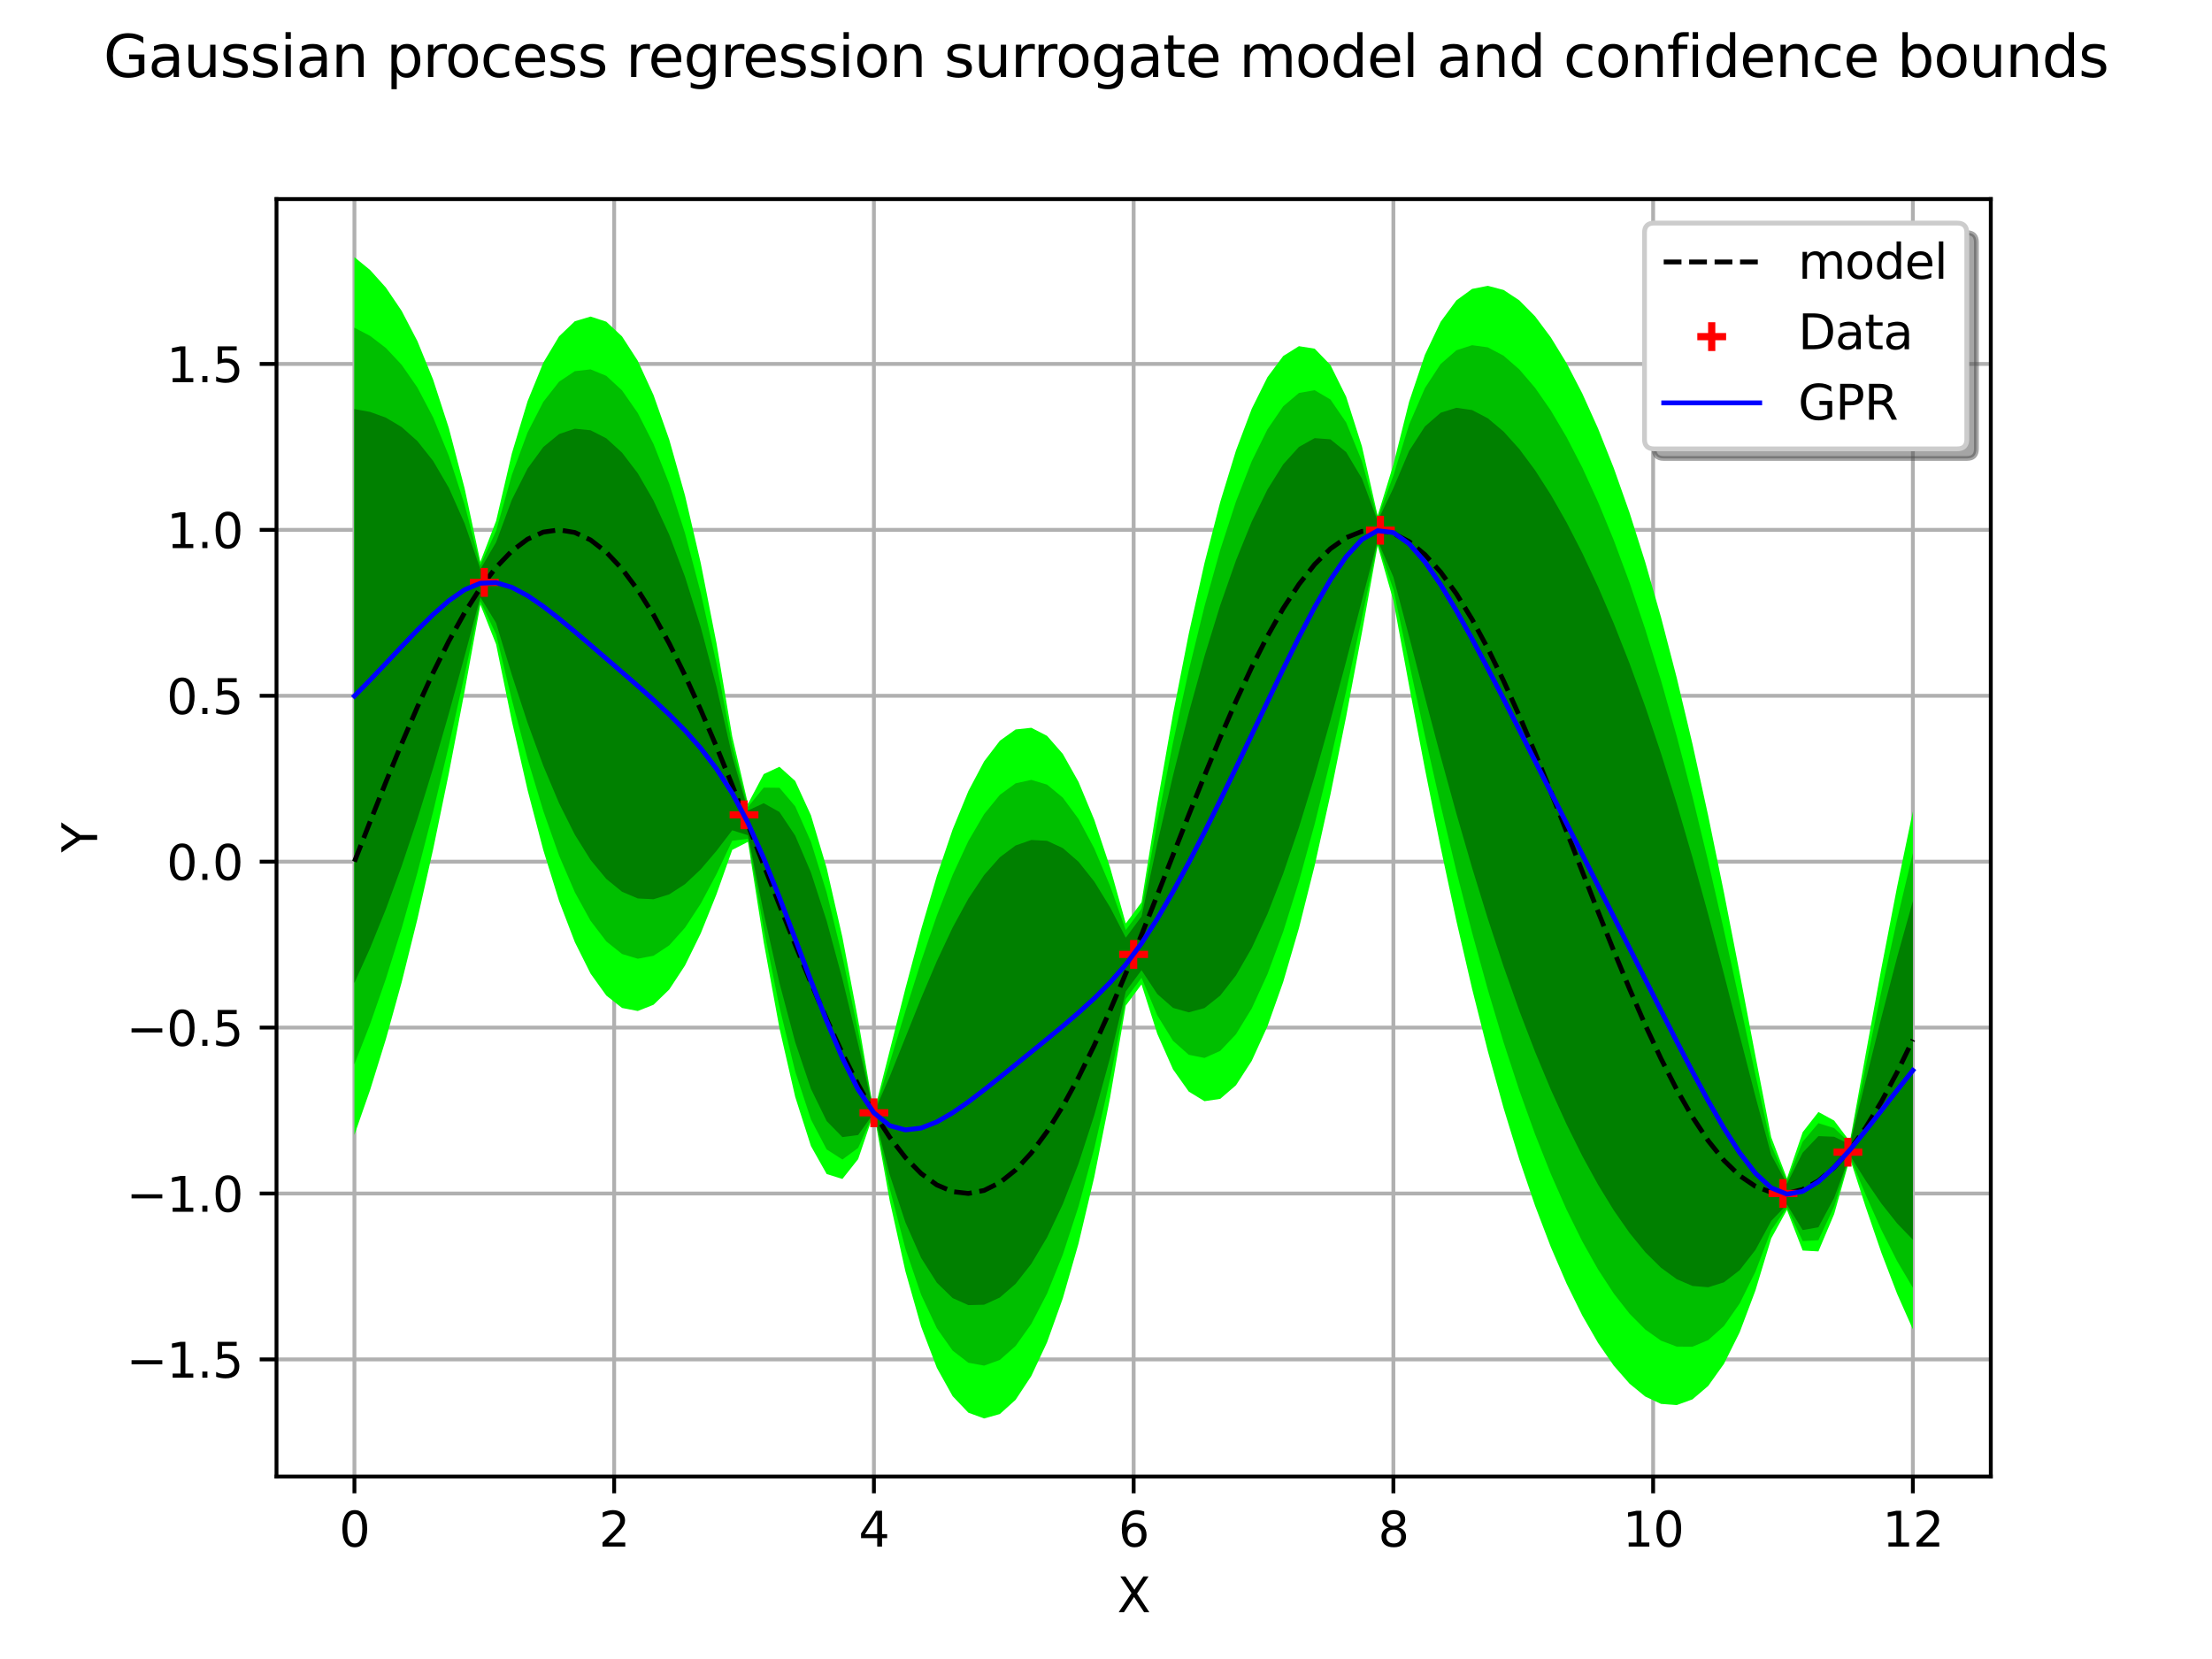 <?xml version="1.0" encoding="utf-8" standalone="no"?>
<!DOCTYPE svg PUBLIC "-//W3C//DTD SVG 1.1//EN"
  "http://www.w3.org/Graphics/SVG/1.1/DTD/svg11.dtd">
<svg xmlns:xlink="http://www.w3.org/1999/xlink" width="460.8pt" height="345.6pt" viewBox="0 0 460.8 345.6" xmlns="http://www.w3.org/2000/svg" version="1.1">
 <defs>
  <style type="text/css">*{stroke-linejoin: round; stroke-linecap: butt}</style>
 </defs>
 <g id="figure_1">
  <g id="patch_1">
   <path d="M 0 345.6 
L 460.8 345.6 
L 460.8 0 
L 0 0 
z
" style="fill: #ffffff"/>
  </g>
  <g id="axes_1">
   <g id="patch_2">
    <path d="M 57.6 307.584 
L 414.72 307.584 
L 414.72 41.472 
L 57.6 41.472 
z
" style="fill: #ffffff"/>
   </g>
   <g id="matplotlib.axis_1">
    <g id="xtick_1">
     <g id="line2d_1">
      <path d="M 73.833 307.584 
L 73.833 41.472 
" clip-path="url(#p6783b3701a)" style="fill: none; stroke: #b0b0b0; stroke-width: 0.8; stroke-linecap: square"/>
     </g>
     <g id="line2d_2">
      <defs>
       <path id="m92ac94ed21" d="M 0 0 
L 0 3.5 
" style="stroke: #000000; stroke-width: 0.8"/>
      </defs>
      <g>
       <use xlink:href="#m92ac94ed21" x="73.833" y="307.584" style="stroke: #000000; stroke-width: 0.8"/>
      </g>
     </g>
     <g id="text_1">
      <!-- 0 -->
      <g transform="translate(70.651 322.182) scale(0.1 -0.1)">
       <defs>
        <path id="DejaVuSans-30" d="M 2034 4250 
Q 1547 4250 1301 3770 
Q 1056 3291 1056 2328 
Q 1056 1369 1301 889 
Q 1547 409 2034 409 
Q 2525 409 2770 889 
Q 3016 1369 3016 2328 
Q 3016 3291 2770 3770 
Q 2525 4250 2034 4250 
z
M 2034 4750 
Q 2819 4750 3233 4129 
Q 3647 3509 3647 2328 
Q 3647 1150 3233 529 
Q 2819 -91 2034 -91 
Q 1250 -91 836 529 
Q 422 1150 422 2328 
Q 422 3509 836 4129 
Q 1250 4750 2034 4750 
z
" transform="scale(0.016)"/>
       </defs>
       <use xlink:href="#DejaVuSans-30"/>
      </g>
     </g>
    </g>
    <g id="xtick_2">
     <g id="line2d_3">
      <path d="M 127.942 307.584 
L 127.942 41.472 
" clip-path="url(#p6783b3701a)" style="fill: none; stroke: #b0b0b0; stroke-width: 0.8; stroke-linecap: square"/>
     </g>
     <g id="line2d_4">
      <g>
       <use xlink:href="#m92ac94ed21" x="127.942" y="307.584" style="stroke: #000000; stroke-width: 0.8"/>
      </g>
     </g>
     <g id="text_2">
      <!-- 2 -->
      <g transform="translate(124.761 322.182) scale(0.1 -0.1)">
       <defs>
        <path id="DejaVuSans-32" d="M 1228 531 
L 3431 531 
L 3431 0 
L 469 0 
L 469 531 
Q 828 903 1448 1529 
Q 2069 2156 2228 2338 
Q 2531 2678 2651 2914 
Q 2772 3150 2772 3378 
Q 2772 3750 2511 3984 
Q 2250 4219 1831 4219 
Q 1534 4219 1204 4116 
Q 875 4013 500 3803 
L 500 4441 
Q 881 4594 1212 4672 
Q 1544 4750 1819 4750 
Q 2544 4750 2975 4387 
Q 3406 4025 3406 3419 
Q 3406 3131 3298 2873 
Q 3191 2616 2906 2266 
Q 2828 2175 2409 1742 
Q 1991 1309 1228 531 
z
" transform="scale(0.016)"/>
       </defs>
       <use xlink:href="#DejaVuSans-32"/>
      </g>
     </g>
    </g>
    <g id="xtick_3">
     <g id="line2d_5">
      <path d="M 182.051 307.584 
L 182.051 41.472 
" clip-path="url(#p6783b3701a)" style="fill: none; stroke: #b0b0b0; stroke-width: 0.8; stroke-linecap: square"/>
     </g>
     <g id="line2d_6">
      <g>
       <use xlink:href="#m92ac94ed21" x="182.051" y="307.584" style="stroke: #000000; stroke-width: 0.8"/>
      </g>
     </g>
     <g id="text_3">
      <!-- 4 -->
      <g transform="translate(178.87 322.182) scale(0.1 -0.1)">
       <defs>
        <path id="DejaVuSans-34" d="M 2419 4116 
L 825 1625 
L 2419 1625 
L 2419 4116 
z
M 2253 4666 
L 3047 4666 
L 3047 1625 
L 3713 1625 
L 3713 1100 
L 3047 1100 
L 3047 0 
L 2419 0 
L 2419 1100 
L 313 1100 
L 313 1709 
L 2253 4666 
z
" transform="scale(0.016)"/>
       </defs>
       <use xlink:href="#DejaVuSans-34"/>
      </g>
     </g>
    </g>
    <g id="xtick_4">
     <g id="line2d_7">
      <path d="M 236.16 307.584 
L 236.16 41.472 
" clip-path="url(#p6783b3701a)" style="fill: none; stroke: #b0b0b0; stroke-width: 0.8; stroke-linecap: square"/>
     </g>
     <g id="line2d_8">
      <g>
       <use xlink:href="#m92ac94ed21" x="236.16" y="307.584" style="stroke: #000000; stroke-width: 0.8"/>
      </g>
     </g>
     <g id="text_4">
      <!-- 6 -->
      <g transform="translate(232.979 322.182) scale(0.1 -0.1)">
       <defs>
        <path id="DejaVuSans-36" d="M 2113 2584 
Q 1688 2584 1439 2293 
Q 1191 2003 1191 1497 
Q 1191 994 1439 701 
Q 1688 409 2113 409 
Q 2538 409 2786 701 
Q 3034 994 3034 1497 
Q 3034 2003 2786 2293 
Q 2538 2584 2113 2584 
z
M 3366 4563 
L 3366 3988 
Q 3128 4100 2886 4159 
Q 2644 4219 2406 4219 
Q 1781 4219 1451 3797 
Q 1122 3375 1075 2522 
Q 1259 2794 1537 2939 
Q 1816 3084 2150 3084 
Q 2853 3084 3261 2657 
Q 3669 2231 3669 1497 
Q 3669 778 3244 343 
Q 2819 -91 2113 -91 
Q 1303 -91 875 529 
Q 447 1150 447 2328 
Q 447 3434 972 4092 
Q 1497 4750 2381 4750 
Q 2619 4750 2861 4703 
Q 3103 4656 3366 4563 
z
" transform="scale(0.016)"/>
       </defs>
       <use xlink:href="#DejaVuSans-36"/>
      </g>
     </g>
    </g>
    <g id="xtick_5">
     <g id="line2d_9">
      <path d="M 290.269 307.584 
L 290.269 41.472 
" clip-path="url(#p6783b3701a)" style="fill: none; stroke: #b0b0b0; stroke-width: 0.8; stroke-linecap: square"/>
     </g>
     <g id="line2d_10">
      <g>
       <use xlink:href="#m92ac94ed21" x="290.269" y="307.584" style="stroke: #000000; stroke-width: 0.8"/>
      </g>
     </g>
     <g id="text_5">
      <!-- 8 -->
      <g transform="translate(287.088 322.182) scale(0.1 -0.1)">
       <defs>
        <path id="DejaVuSans-38" d="M 2034 2216 
Q 1584 2216 1326 1975 
Q 1069 1734 1069 1313 
Q 1069 891 1326 650 
Q 1584 409 2034 409 
Q 2484 409 2743 651 
Q 3003 894 3003 1313 
Q 3003 1734 2745 1975 
Q 2488 2216 2034 2216 
z
M 1403 2484 
Q 997 2584 770 2862 
Q 544 3141 544 3541 
Q 544 4100 942 4425 
Q 1341 4750 2034 4750 
Q 2731 4750 3128 4425 
Q 3525 4100 3525 3541 
Q 3525 3141 3298 2862 
Q 3072 2584 2669 2484 
Q 3125 2378 3379 2068 
Q 3634 1759 3634 1313 
Q 3634 634 3220 271 
Q 2806 -91 2034 -91 
Q 1263 -91 848 271 
Q 434 634 434 1313 
Q 434 1759 690 2068 
Q 947 2378 1403 2484 
z
M 1172 3481 
Q 1172 3119 1398 2916 
Q 1625 2713 2034 2713 
Q 2441 2713 2670 2916 
Q 2900 3119 2900 3481 
Q 2900 3844 2670 4047 
Q 2441 4250 2034 4250 
Q 1625 4250 1398 4047 
Q 1172 3844 1172 3481 
z
" transform="scale(0.016)"/>
       </defs>
       <use xlink:href="#DejaVuSans-38"/>
      </g>
     </g>
    </g>
    <g id="xtick_6">
     <g id="line2d_11">
      <path d="M 344.378 307.584 
L 344.378 41.472 
" clip-path="url(#p6783b3701a)" style="fill: none; stroke: #b0b0b0; stroke-width: 0.8; stroke-linecap: square"/>
     </g>
     <g id="line2d_12">
      <g>
       <use xlink:href="#m92ac94ed21" x="344.378" y="307.584" style="stroke: #000000; stroke-width: 0.8"/>
      </g>
     </g>
     <g id="text_6">
      <!-- 10 -->
      <g transform="translate(338.016 322.182) scale(0.1 -0.1)">
       <defs>
        <path id="DejaVuSans-31" d="M 794 531 
L 1825 531 
L 1825 4091 
L 703 3866 
L 703 4441 
L 1819 4666 
L 2450 4666 
L 2450 531 
L 3481 531 
L 3481 0 
L 794 0 
L 794 531 
z
" transform="scale(0.016)"/>
       </defs>
       <use xlink:href="#DejaVuSans-31"/>
       <use xlink:href="#DejaVuSans-30" transform="translate(63.623 0)"/>
      </g>
     </g>
    </g>
    <g id="xtick_7">
     <g id="line2d_13">
      <path d="M 398.487 307.584 
L 398.487 41.472 
" clip-path="url(#p6783b3701a)" style="fill: none; stroke: #b0b0b0; stroke-width: 0.8; stroke-linecap: square"/>
     </g>
     <g id="line2d_14">
      <g>
       <use xlink:href="#m92ac94ed21" x="398.487" y="307.584" style="stroke: #000000; stroke-width: 0.8"/>
      </g>
     </g>
     <g id="text_7">
      <!-- 12 -->
      <g transform="translate(392.125 322.182) scale(0.1 -0.1)">
       <use xlink:href="#DejaVuSans-31"/>
       <use xlink:href="#DejaVuSans-32" transform="translate(63.623 0)"/>
      </g>
     </g>
    </g>
    <g id="text_8">
     <!-- X -->
     <g transform="translate(232.735 335.861) scale(0.1 -0.1)">
      <defs>
       <path id="DejaVuSans-58" d="M 403 4666 
L 1081 4666 
L 2241 2931 
L 3406 4666 
L 4084 4666 
L 2584 2425 
L 4184 0 
L 3506 0 
L 2194 1984 
L 872 0 
L 191 0 
L 1856 2491 
L 403 4666 
z
" transform="scale(0.016)"/>
      </defs>
      <use xlink:href="#DejaVuSans-58"/>
     </g>
    </g>
   </g>
   <g id="matplotlib.axis_2">
    <g id="ytick_1">
     <g id="line2d_15">
      <path d="M 57.6 283.19 
L 414.72 283.19 
" clip-path="url(#p6783b3701a)" style="fill: none; stroke: #b0b0b0; stroke-width: 0.8; stroke-linecap: square"/>
     </g>
     <g id="line2d_16">
      <defs>
       <path id="m4997b3abf6" d="M 0 0 
L -3.5 0 
" style="stroke: #000000; stroke-width: 0.8"/>
      </defs>
      <g>
       <use xlink:href="#m4997b3abf6" x="57.6" y="283.19" style="stroke: #000000; stroke-width: 0.8"/>
      </g>
     </g>
     <g id="text_9">
      <!-- −1.5 -->
      <g transform="translate(26.317 286.989) scale(0.1 -0.1)">
       <defs>
        <path id="DejaVuSans-2212" d="M 678 2272 
L 4684 2272 
L 4684 1741 
L 678 1741 
L 678 2272 
z
" transform="scale(0.016)"/>
        <path id="DejaVuSans-2e" d="M 684 794 
L 1344 794 
L 1344 0 
L 684 0 
L 684 794 
z
" transform="scale(0.016)"/>
        <path id="DejaVuSans-35" d="M 691 4666 
L 3169 4666 
L 3169 4134 
L 1269 4134 
L 1269 2991 
Q 1406 3038 1543 3061 
Q 1681 3084 1819 3084 
Q 2600 3084 3056 2656 
Q 3513 2228 3513 1497 
Q 3513 744 3044 326 
Q 2575 -91 1722 -91 
Q 1428 -91 1123 -41 
Q 819 9 494 109 
L 494 744 
Q 775 591 1075 516 
Q 1375 441 1709 441 
Q 2250 441 2565 725 
Q 2881 1009 2881 1497 
Q 2881 1984 2565 2268 
Q 2250 2553 1709 2553 
Q 1456 2553 1204 2497 
Q 953 2441 691 2322 
L 691 4666 
z
" transform="scale(0.016)"/>
       </defs>
       <use xlink:href="#DejaVuSans-2212"/>
       <use xlink:href="#DejaVuSans-31" transform="translate(83.789 0)"/>
       <use xlink:href="#DejaVuSans-2e" transform="translate(147.412 0)"/>
       <use xlink:href="#DejaVuSans-35" transform="translate(179.199 0)"/>
      </g>
     </g>
    </g>
    <g id="ytick_2">
     <g id="line2d_17">
      <path d="M 57.6 248.627 
L 414.72 248.627 
" clip-path="url(#p6783b3701a)" style="fill: none; stroke: #b0b0b0; stroke-width: 0.8; stroke-linecap: square"/>
     </g>
     <g id="line2d_18">
      <g>
       <use xlink:href="#m4997b3abf6" x="57.6" y="248.627" style="stroke: #000000; stroke-width: 0.8"/>
      </g>
     </g>
     <g id="text_10">
      <!-- −1.0 -->
      <g transform="translate(26.317 252.427) scale(0.1 -0.1)">
       <use xlink:href="#DejaVuSans-2212"/>
       <use xlink:href="#DejaVuSans-31" transform="translate(83.789 0)"/>
       <use xlink:href="#DejaVuSans-2e" transform="translate(147.412 0)"/>
       <use xlink:href="#DejaVuSans-30" transform="translate(179.199 0)"/>
      </g>
     </g>
    </g>
    <g id="ytick_3">
     <g id="line2d_19">
      <path d="M 57.6 214.065 
L 414.72 214.065 
" clip-path="url(#p6783b3701a)" style="fill: none; stroke: #b0b0b0; stroke-width: 0.8; stroke-linecap: square"/>
     </g>
     <g id="line2d_20">
      <g>
       <use xlink:href="#m4997b3abf6" x="57.6" y="214.065" style="stroke: #000000; stroke-width: 0.8"/>
      </g>
     </g>
     <g id="text_11">
      <!-- −0.5 -->
      <g transform="translate(26.317 217.864) scale(0.1 -0.1)">
       <use xlink:href="#DejaVuSans-2212"/>
       <use xlink:href="#DejaVuSans-30" transform="translate(83.789 0)"/>
       <use xlink:href="#DejaVuSans-2e" transform="translate(147.412 0)"/>
       <use xlink:href="#DejaVuSans-35" transform="translate(179.199 0)"/>
      </g>
     </g>
    </g>
    <g id="ytick_4">
     <g id="line2d_21">
      <path d="M 57.6 179.503 
L 414.72 179.503 
" clip-path="url(#p6783b3701a)" style="fill: none; stroke: #b0b0b0; stroke-width: 0.8; stroke-linecap: square"/>
     </g>
     <g id="line2d_22">
      <g>
       <use xlink:href="#m4997b3abf6" x="57.6" y="179.503" style="stroke: #000000; stroke-width: 0.8"/>
      </g>
     </g>
     <g id="text_12">
      <!-- 0.0 -->
      <g transform="translate(34.697 183.302) scale(0.1 -0.1)">
       <use xlink:href="#DejaVuSans-30"/>
       <use xlink:href="#DejaVuSans-2e" transform="translate(63.623 0)"/>
       <use xlink:href="#DejaVuSans-30" transform="translate(95.41 0)"/>
      </g>
     </g>
    </g>
    <g id="ytick_5">
     <g id="line2d_23">
      <path d="M 57.6 144.94 
L 414.72 144.94 
" clip-path="url(#p6783b3701a)" style="fill: none; stroke: #b0b0b0; stroke-width: 0.8; stroke-linecap: square"/>
     </g>
     <g id="line2d_24">
      <g>
       <use xlink:href="#m4997b3abf6" x="57.6" y="144.94" style="stroke: #000000; stroke-width: 0.8"/>
      </g>
     </g>
     <g id="text_13">
      <!-- 0.5 -->
      <g transform="translate(34.697 148.74) scale(0.1 -0.1)">
       <use xlink:href="#DejaVuSans-30"/>
       <use xlink:href="#DejaVuSans-2e" transform="translate(63.623 0)"/>
       <use xlink:href="#DejaVuSans-35" transform="translate(95.41 0)"/>
      </g>
     </g>
    </g>
    <g id="ytick_6">
     <g id="line2d_25">
      <path d="M 57.6 110.378 
L 414.72 110.378 
" clip-path="url(#p6783b3701a)" style="fill: none; stroke: #b0b0b0; stroke-width: 0.8; stroke-linecap: square"/>
     </g>
     <g id="line2d_26">
      <g>
       <use xlink:href="#m4997b3abf6" x="57.6" y="110.378" style="stroke: #000000; stroke-width: 0.8"/>
      </g>
     </g>
     <g id="text_14">
      <!-- 1.0 -->
      <g transform="translate(34.697 114.177) scale(0.1 -0.1)">
       <use xlink:href="#DejaVuSans-31"/>
       <use xlink:href="#DejaVuSans-2e" transform="translate(63.623 0)"/>
       <use xlink:href="#DejaVuSans-30" transform="translate(95.41 0)"/>
      </g>
     </g>
    </g>
    <g id="ytick_7">
     <g id="line2d_27">
      <path d="M 57.6 75.816 
L 414.72 75.816 
" clip-path="url(#p6783b3701a)" style="fill: none; stroke: #b0b0b0; stroke-width: 0.8; stroke-linecap: square"/>
     </g>
     <g id="line2d_28">
      <g>
       <use xlink:href="#m4997b3abf6" x="57.6" y="75.816" style="stroke: #000000; stroke-width: 0.8"/>
      </g>
     </g>
     <g id="text_15">
      <!-- 1.5 -->
      <g transform="translate(34.697 79.615) scale(0.1 -0.1)">
       <use xlink:href="#DejaVuSans-31"/>
       <use xlink:href="#DejaVuSans-2e" transform="translate(63.623 0)"/>
       <use xlink:href="#DejaVuSans-35" transform="translate(95.41 0)"/>
      </g>
     </g>
    </g>
    <g id="text_16">
     <!-- Y -->
     <g transform="translate(20.238 177.582) rotate(-90) scale(0.1 -0.1)">
      <defs>
       <path id="DejaVuSans-59" d="M -13 4666 
L 666 4666 
L 1959 2747 
L 3244 4666 
L 3922 4666 
L 2272 2222 
L 2272 0 
L 1638 0 
L 1638 2222 
L -13 4666 
z
" transform="scale(0.016)"/>
      </defs>
      <use xlink:href="#DejaVuSans-59"/>
     </g>
    </g>
   </g>
   <g id="patch_3">
    <path d="M 73.833 236.417 
L 77.112 227.036 
L 80.391 216.474 
L 83.671 204.643 
L 86.95 191.476 
L 90.229 176.942 
L 93.509 161.07 
L 96.788 143.983 
L 100.067 125.945 
L 103.347 134.229 
L 106.626 150.242 
L 109.905 164.604 
L 113.185 177.118 
L 116.464 187.682 
L 119.743 196.252 
L 123.023 202.818 
L 126.302 207.388 
L 129.581 209.978 
L 132.861 210.61 
L 136.14 209.313 
L 139.42 206.13 
L 142.699 201.134 
L 145.978 194.451 
L 149.258 186.299 
L 152.537 177.049 
L 155.816 175.369 
L 159.096 196.297 
L 162.375 214.192 
L 165.654 228.491 
L 168.934 238.747 
L 172.213 244.573 
L 175.492 245.598 
L 178.772 241.459 
L 182.051 231.816 
L 185.33 250.054 
L 188.61 264.831 
L 191.889 276.37 
L 195.168 284.95 
L 198.448 290.843 
L 201.727 294.291 
L 205.006 295.488 
L 208.286 294.571 
L 211.565 291.618 
L 214.844 286.65 
L 218.124 279.629 
L 221.403 270.47 
L 224.682 259.04 
L 227.962 245.18 
L 231.241 228.715 
L 234.52 209.493 
L 237.8 205.065 
L 241.079 215.357 
L 244.358 222.762 
L 247.638 227.394 
L 250.917 229.397 
L 254.196 228.915 
L 257.476 226.083 
L 260.755 221.015 
L 264.034 213.813 
L 267.314 204.567 
L 270.593 193.364 
L 273.872 180.31 
L 277.152 165.545 
L 280.431 149.276 
L 283.71 131.818 
L 286.99 113.653 
L 290.269 125.117 
L 293.548 142.885 
L 296.828 160.13 
L 300.107 176.511 
L 303.386 191.834 
L 306.666 206.007 
L 309.945 219.002 
L 313.224 230.835 
L 316.504 241.544 
L 319.783 251.175 
L 323.062 259.778 
L 326.342 267.394 
L 329.621 274.049 
L 332.9 279.754 
L 336.18 284.499 
L 339.459 288.245 
L 342.739 290.928 
L 346.018 292.455 
L 349.297 292.701 
L 352.577 291.513 
L 355.856 288.714 
L 359.135 284.113 
L 362.415 277.528 
L 365.694 268.824 
L 368.973 257.994 
L 372.253 252.048 
L 375.532 260.51 
L 378.811 260.689 
L 382.091 252.904 
L 385.37 241.286 
L 388.649 251.423 
L 391.929 260.981 
L 395.208 269.535 
L 398.487 276.939 
L 398.487 169.01 
L 395.208 184.705 
L 391.929 201.7 
L 388.649 219.634 
L 385.37 237.791 
L 382.091 233.44 
L 378.811 231.646 
L 375.532 235.852 
L 372.253 245.487 
L 368.973 236.898 
L 365.694 220.004 
L 362.415 202.778 
L 359.135 185.953 
L 355.856 169.951 
L 352.577 154.998 
L 349.297 141.198 
L 346.018 128.579 
L 342.739 117.121 
L 339.459 106.781 
L 336.18 97.506 
L 332.9 89.247 
L 329.621 81.965 
L 326.342 75.639 
L 323.062 70.271 
L 319.783 65.893 
L 316.504 62.569 
L 313.224 60.402 
L 309.945 59.542 
L 306.666 60.185 
L 303.386 62.581 
L 300.107 67.04 
L 296.828 73.93 
L 293.548 83.681 
L 290.269 96.773 
L 286.99 107.446 
L 283.71 92.958 
L 280.431 82.652 
L 277.152 76.025 
L 273.872 72.635 
L 270.593 72.114 
L 267.314 74.166 
L 264.034 78.569 
L 260.755 85.162 
L 257.476 93.846 
L 254.196 104.564 
L 250.917 117.296 
L 247.638 132.035 
L 244.358 148.772 
L 241.079 167.458 
L 237.8 187.962 
L 234.52 192.373 
L 231.241 180.663 
L 227.962 170.776 
L 224.682 162.879 
L 221.403 157.046 
L 218.124 153.293 
L 214.844 151.607 
L 211.565 151.959 
L 208.286 154.308 
L 205.006 158.608 
L 201.727 164.798 
L 198.448 172.794 
L 195.168 182.467 
L 191.889 193.618 
L 188.61 205.934 
L 185.33 218.922 
L 182.051 231.816 
L 178.772 212.501 
L 175.492 195.246 
L 172.213 180.833 
L 168.934 169.832 
L 165.654 162.682 
L 162.375 159.731 
L 159.096 161.257 
L 155.816 167.456 
L 152.537 153.416 
L 149.258 133.996 
L 145.978 117.29 
L 142.699 103.205 
L 139.42 91.589 
L 136.14 82.285 
L 132.861 75.15 
L 129.581 70.079 
L 126.302 67.013 
L 123.023 65.945 
L 119.743 66.925 
L 116.464 70.066 
L 113.185 75.539 
L 109.905 83.575 
L 106.626 94.457 
L 103.347 108.51 
L 100.067 117.037 
L 96.788 101.729 
L 93.509 89.196 
L 90.229 79.084 
L 86.95 71.045 
L 83.671 64.752 
L 80.391 59.909 
L 77.112 56.256 
L 73.833 53.568 
z
" clip-path="url(#p6783b3701a)" style="fill: #00ff00"/>
   </g>
   <g id="patch_4">
    <path d="M 73.833 221.718 
L 77.112 213.308 
L 80.391 203.888 
L 83.671 193.398 
L 86.95 181.795 
L 90.229 169.075 
L 93.509 155.292 
L 96.788 140.586 
L 100.067 125.229 
L 103.347 132.162 
L 106.626 145.758 
L 109.905 158.09 
L 113.185 168.952 
L 116.464 178.227 
L 119.743 185.856 
L 123.023 191.815 
L 126.302 196.103 
L 129.581 198.732 
L 132.861 199.721 
L 136.14 199.101 
L 139.42 196.923 
L 142.699 193.262 
L 145.978 188.249 
L 149.258 182.095 
L 152.537 175.149 
L 155.816 174.733 
L 159.096 193.48 
L 162.375 209.814 
L 165.654 223.2 
L 168.934 233.207 
L 172.213 239.449 
L 175.492 241.55 
L 178.772 239.131 
L 182.051 231.816 
L 185.33 247.552 
L 188.61 260.096 
L 191.889 269.718 
L 195.168 276.711 
L 198.448 281.353 
L 201.727 283.882 
L 205.006 284.485 
L 208.286 283.296 
L 211.565 280.391 
L 214.844 275.794 
L 218.124 269.474 
L 221.403 261.352 
L 224.682 251.31 
L 227.962 239.198 
L 231.241 224.852 
L 234.52 208.117 
L 237.8 203.69 
L 241.079 211.507 
L 244.358 216.814 
L 247.638 219.729 
L 250.917 220.386 
L 254.196 218.919 
L 257.476 215.453 
L 260.755 210.094 
L 264.034 202.941 
L 267.314 194.084 
L 270.593 183.617 
L 273.872 171.655 
L 277.152 158.349 
L 280.431 143.92 
L 283.71 128.694 
L 286.99 113.154 
L 290.269 122.838 
L 293.548 138.126 
L 296.828 153.201 
L 300.107 167.711 
L 303.386 181.444 
L 306.666 194.284 
L 309.945 206.184 
L 313.224 217.135 
L 316.504 227.157 
L 319.783 236.281 
L 323.062 244.545 
L 326.342 251.979 
L 329.621 258.608 
L 332.9 264.44 
L 336.18 269.467 
L 339.459 273.657 
L 342.739 276.956 
L 346.018 279.282 
L 349.297 280.522 
L 352.577 280.539 
L 355.856 279.167 
L 359.135 276.223 
L 362.415 271.519 
L 365.694 264.899 
L 368.973 256.298 
L 372.253 251.52 
L 375.532 258.528 
L 378.811 258.355 
L 382.091 251.34 
L 385.37 241.005 
L 388.649 248.868 
L 391.929 256.216 
L 395.208 262.716 
L 398.487 268.263 
L 398.487 177.686 
L 395.208 191.524 
L 391.929 206.465 
L 388.649 222.189 
L 385.37 238.072 
L 382.091 235.005 
L 378.811 233.98 
L 375.532 237.835 
L 372.253 246.014 
L 368.973 238.594 
L 365.694 223.929 
L 362.415 208.787 
L 359.135 193.844 
L 355.856 179.498 
L 352.577 165.972 
L 349.297 153.377 
L 346.018 141.753 
L 342.739 131.093 
L 339.459 121.368 
L 336.18 112.538 
L 332.9 104.562 
L 329.621 97.406 
L 326.342 91.054 
L 323.062 85.505 
L 319.783 80.787 
L 316.504 76.956 
L 313.224 74.103 
L 309.945 72.361 
L 306.666 71.907 
L 303.386 72.971 
L 300.107 75.84 
L 296.828 80.86 
L 293.548 88.441 
L 290.269 99.051 
L 286.99 107.945 
L 283.71 96.082 
L 280.431 88.008 
L 277.152 83.221 
L 273.872 81.29 
L 270.593 81.861 
L 267.314 84.649 
L 264.034 89.441 
L 260.755 96.083 
L 257.476 104.476 
L 254.196 114.56 
L 250.917 126.307 
L 247.638 139.701 
L 244.358 154.72 
L 241.079 171.308 
L 237.8 189.337 
L 234.52 193.749 
L 231.241 184.526 
L 227.962 176.757 
L 224.682 170.609 
L 221.403 166.163 
L 218.124 163.449 
L 214.844 162.463 
L 211.565 163.186 
L 208.286 165.583 
L 205.006 169.611 
L 201.727 175.208 
L 198.448 182.283 
L 195.168 190.705 
L 191.889 200.27 
L 188.61 210.668 
L 185.33 221.425 
L 182.051 231.816 
L 178.772 214.829 
L 175.492 199.294 
L 172.213 185.957 
L 168.934 175.372 
L 165.654 167.972 
L 162.375 164.109 
L 159.096 164.074 
L 155.816 168.092 
L 152.537 155.316 
L 149.258 138.2 
L 145.978 123.493 
L 142.699 111.077 
L 139.42 100.797 
L 136.14 92.496 
L 132.861 86.039 
L 129.581 81.325 
L 126.302 78.297 
L 123.023 76.948 
L 119.743 77.322 
L 116.464 79.521 
L 113.185 83.705 
L 109.905 90.089 
L 106.626 98.941 
L 103.347 110.577 
L 100.067 117.753 
L 96.788 105.125 
L 93.509 94.973 
L 90.229 86.951 
L 86.95 80.726 
L 83.671 75.998 
L 80.391 72.495 
L 77.112 69.985 
L 73.833 68.267 
z
" clip-path="url(#p6783b3701a)" style="fill: #00bf00"/>
   </g>
   <g id="patch_5">
    <path d="M 73.833 204.772 
L 77.112 197.48 
L 80.391 189.378 
L 83.671 180.433 
L 86.95 170.633 
L 90.229 160.006 
L 93.509 148.631 
L 96.788 136.67 
L 100.067 124.403 
L 103.347 129.778 
L 106.626 140.587 
L 109.905 150.58 
L 113.185 159.538 
L 116.464 167.327 
L 119.743 173.87 
L 123.023 179.13 
L 126.302 183.093 
L 129.581 185.766 
L 132.861 187.166 
L 136.14 187.328 
L 139.42 186.307 
L 142.699 184.186 
L 145.978 181.097 
L 149.258 177.247 
L 152.537 172.959 
L 155.816 173.999 
L 159.096 190.232 
L 162.375 204.766 
L 165.654 217.101 
L 168.934 226.82 
L 172.213 233.542 
L 175.492 236.884 
L 178.772 236.447 
L 182.051 231.816 
L 185.33 244.666 
L 188.61 254.638 
L 191.889 262.049 
L 195.168 267.213 
L 198.448 270.412 
L 201.727 271.88 
L 205.006 271.798 
L 208.286 270.296 
L 211.565 267.448 
L 214.844 263.278 
L 218.124 257.765 
L 221.403 250.84 
L 224.682 242.398 
L 227.962 232.303 
L 231.241 220.399 
L 234.52 206.53 
L 237.8 202.105 
L 241.079 207.068 
L 244.358 209.957 
L 247.638 210.891 
L 250.917 209.996 
L 254.196 207.394 
L 257.476 203.197 
L 260.755 197.503 
L 264.034 190.407 
L 267.314 181.999 
L 270.593 172.38 
L 273.872 161.675 
L 277.152 150.052 
L 280.431 137.745 
L 283.71 125.092 
L 286.99 112.579 
L 290.269 120.211 
L 293.548 132.639 
L 296.828 145.212 
L 300.107 157.565 
L 303.386 169.464 
L 306.666 180.769 
L 309.945 191.405 
L 313.224 201.339 
L 316.504 210.569 
L 319.783 219.109 
L 323.062 226.981 
L 326.342 234.207 
L 329.621 240.805 
L 332.9 246.784 
L 336.18 252.136 
L 339.459 256.839 
L 342.739 260.848 
L 346.018 264.093 
L 349.297 266.481 
L 352.577 267.887 
L 355.856 268.16 
L 359.135 267.125 
L 362.415 264.591 
L 365.694 260.375 
L 368.973 254.343 
L 372.253 250.912 
L 375.532 256.243 
L 378.811 255.663 
L 382.091 249.536 
L 385.37 240.681 
L 388.649 245.922 
L 391.929 250.721 
L 395.208 254.854 
L 398.487 258.26 
L 398.487 187.689 
L 395.208 199.386 
L 391.929 211.959 
L 388.649 225.136 
L 385.37 238.396 
L 382.091 236.809 
L 378.811 236.672 
L 375.532 240.12 
L 372.253 246.622 
L 368.973 240.549 
L 365.694 228.453 
L 362.415 215.715 
L 359.135 202.942 
L 355.856 190.505 
L 352.577 178.624 
L 349.297 167.419 
L 346.018 156.941 
L 342.739 147.201 
L 339.459 138.186 
L 336.18 129.868 
L 332.9 122.218 
L 329.621 115.209 
L 326.342 108.826 
L 323.062 103.069 
L 319.783 97.959 
L 316.504 93.543 
L 313.224 89.899 
L 309.945 87.139 
L 306.666 85.422 
L 303.386 84.95 
L 300.107 85.986 
L 296.828 88.849 
L 293.548 93.928 
L 290.269 101.678 
L 286.99 108.52 
L 283.71 99.683 
L 280.431 94.182 
L 277.152 91.518 
L 273.872 91.27 
L 270.593 93.098 
L 267.314 96.734 
L 264.034 101.975 
L 260.755 108.674 
L 257.476 116.732 
L 254.196 126.085 
L 250.917 136.697 
L 247.638 148.539 
L 244.358 161.577 
L 241.079 175.748 
L 237.8 190.922 
L 234.52 195.336 
L 231.241 188.979 
L 227.962 183.653 
L 224.682 179.521 
L 221.403 176.676 
L 218.124 175.158 
L 214.844 174.979 
L 211.565 176.129 
L 208.286 178.583 
L 205.006 182.297 
L 201.727 187.209 
L 198.448 193.224 
L 195.168 200.203 
L 191.889 207.94 
L 188.61 216.127 
L 185.33 224.31 
L 182.051 231.816 
L 178.772 217.512 
L 175.492 203.961 
L 172.213 191.865 
L 168.934 181.759 
L 165.654 174.071 
L 162.375 169.156 
L 159.096 167.322 
L 155.816 168.826 
L 152.537 157.506 
L 149.258 143.048 
L 145.978 130.644 
L 142.699 120.153 
L 139.42 111.412 
L 136.14 104.269 
L 132.861 98.594 
L 129.581 94.291 
L 126.302 91.307 
L 123.023 89.633 
L 119.743 89.308 
L 116.464 90.422 
L 113.185 93.119 
L 109.905 97.598 
L 106.626 104.112 
L 103.347 112.961 
L 100.067 118.578 
L 96.788 109.042 
L 93.509 101.635 
L 90.229 96.02 
L 86.95 91.888 
L 83.671 88.963 
L 80.391 87.006 
L 77.112 85.813 
L 73.833 85.213 
z
" clip-path="url(#p6783b3701a)" style="fill: #008000"/>
   </g>
   <g id="line2d_29">
    <path d="M 73.833 179.503 
L 77.112 171.144 
L 80.391 162.909 
L 83.671 154.917 
L 86.95 147.285 
L 90.229 140.127 
L 93.509 133.546 
L 96.788 127.64 
L 100.067 122.495 
L 103.347 118.186 
L 106.626 114.777 
L 109.905 112.318 
L 113.185 110.845 
L 116.464 110.379 
L 119.743 110.927 
L 123.023 112.482 
L 126.302 115.021 
L 129.581 118.506 
L 132.861 122.885 
L 136.14 128.096 
L 139.42 134.061 
L 142.699 140.693 
L 145.978 147.894 
L 149.258 155.559 
L 152.537 163.575 
L 155.816 171.826 
L 159.096 180.189 
L 162.375 188.541 
L 165.654 196.762 
L 168.934 204.728 
L 172.213 212.325 
L 175.492 219.44 
L 178.772 225.969 
L 182.051 231.816 
L 185.33 236.896 
L 188.61 241.133 
L 191.889 244.466 
L 195.168 246.846 
L 198.448 248.237 
L 201.727 248.62 
L 205.006 247.988 
L 208.286 246.352 
L 211.565 243.734 
L 214.844 240.174 
L 218.124 235.724 
L 221.403 230.448 
L 224.682 224.426 
L 227.962 217.743 
L 231.241 210.5 
L 234.52 202.802 
L 237.8 194.762 
L 241.079 186.498 
L 244.358 178.131 
L 247.638 169.784 
L 250.917 161.581 
L 254.196 153.64 
L 257.476 146.078 
L 260.755 139.007 
L 264.034 132.531 
L 267.314 126.743 
L 270.593 121.73 
L 273.872 117.565 
L 277.152 114.308 
L 280.431 112.008 
L 283.71 110.699 
L 286.99 110.399 
L 290.269 111.114 
L 293.548 112.832 
L 296.828 115.528 
L 300.107 119.163 
L 303.386 123.683 
L 306.666 129.023 
L 309.945 135.103 
L 313.224 141.835 
L 316.504 149.12 
L 319.783 156.85 
L 323.062 164.913 
L 326.342 173.19 
L 329.621 181.56 
L 332.9 189.9 
L 336.18 198.086 
L 339.459 206.001 
L 342.739 213.526 
L 346.018 220.552 
L 349.297 226.976 
L 352.577 232.703 
L 355.856 237.649 
L 359.135 241.742 
L 362.415 244.922 
L 365.694 247.142 
L 368.973 248.369 
L 372.253 248.586 
L 375.532 247.789 
L 378.811 245.989 
L 382.091 243.215 
L 385.37 239.505 
L 388.649 234.915 
L 391.929 229.511 
L 395.208 223.374 
L 398.487 216.593 
" clip-path="url(#p6783b3701a)" style="fill: none; stroke-dasharray: 3.7,1.6; stroke-dashoffset: 0; stroke: #000000"/>
   </g>
   <g id="patch_6">
    <path d="M 57.6 307.584 
L 57.6 41.472 
" style="fill: none; stroke: #000000; stroke-width: 0.8; stroke-linejoin: miter; stroke-linecap: square"/>
   </g>
   <g id="patch_7">
    <path d="M 414.72 307.584 
L 414.72 41.472 
" style="fill: none; stroke: #000000; stroke-width: 0.8; stroke-linejoin: miter; stroke-linecap: square"/>
   </g>
   <g id="patch_8">
    <path d="M 57.6 307.584 
L 414.72 307.584 
" style="fill: none; stroke: #000000; stroke-width: 0.8; stroke-linejoin: miter; stroke-linecap: square"/>
   </g>
   <g id="patch_9">
    <path d="M 57.6 41.472 
L 414.72 41.472 
" style="fill: none; stroke: #000000; stroke-width: 0.8; stroke-linejoin: miter; stroke-linecap: square"/>
   </g>
   <g id="PathCollection_1">
    <defs>
     <path id="m9b9c9f2158" d="M -3 0 
L 3 0 
M 0 3 
L 0 -3 
" style="stroke: #ff0000; stroke-width: 1.5"/>
    </defs>
    <g clip-path="url(#p6783b3701a)">
     <use xlink:href="#m9b9c9f2158" x="100.887" y="121.336" style="fill: #ff0000; stroke: #ff0000; stroke-width: 1.5"/>
     <use xlink:href="#m9b9c9f2158" x="154.996" y="169.748" style="fill: #ff0000; stroke: #ff0000; stroke-width: 1.5"/>
     <use xlink:href="#m9b9c9f2158" x="182.051" y="231.816" style="fill: #ff0000; stroke: #ff0000; stroke-width: 1.5"/>
     <use xlink:href="#m9b9c9f2158" x="236.16" y="198.817" style="fill: #ff0000; stroke: #ff0000; stroke-width: 1.5"/>
     <use xlink:href="#m9b9c9f2158" x="287.564" y="110.451" style="fill: #ff0000; stroke: #ff0000; stroke-width: 1.5"/>
     <use xlink:href="#m9b9c9f2158" x="371.433" y="248.627" style="fill: #ff0000; stroke: #ff0000; stroke-width: 1.5"/>
     <use xlink:href="#m9b9c9f2158" x="384.96" y="240.018" style="fill: #ff0000; stroke: #ff0000; stroke-width: 1.5"/>
    </g>
   </g>
   <g id="line2d_30">
    <path d="M 73.833 144.992 
L 77.112 141.646 
L 80.391 138.192 
L 83.671 134.698 
L 86.95 131.261 
L 90.229 128.013 
L 93.509 125.133 
L 96.788 122.856 
L 100.067 121.491 
L 103.347 121.369 
L 106.626 122.35 
L 109.905 124.089 
L 113.185 126.329 
L 116.464 128.874 
L 119.743 131.589 
L 123.023 134.381 
L 126.302 137.2 
L 129.581 140.029 
L 132.861 142.88 
L 136.14 145.799 
L 139.42 148.86 
L 142.699 152.169 
L 145.978 155.871 
L 149.258 160.148 
L 152.537 165.232 
L 155.816 171.412 
L 159.096 178.777 
L 162.375 186.961 
L 165.654 195.586 
L 168.934 204.29 
L 172.213 212.703 
L 175.492 220.422 
L 178.772 226.98 
L 182.051 231.816 
L 185.33 234.488 
L 188.61 235.382 
L 191.889 234.994 
L 195.168 233.708 
L 198.448 231.818 
L 201.727 229.545 
L 205.006 227.048 
L 208.286 224.439 
L 211.565 221.788 
L 214.844 219.129 
L 218.124 216.461 
L 221.403 213.758 
L 224.682 210.96 
L 227.962 207.978 
L 231.241 204.689 
L 234.52 200.933 
L 237.8 196.513 
L 241.079 191.408 
L 244.358 185.767 
L 247.638 179.715 
L 250.917 173.346 
L 254.196 166.74 
L 257.476 159.964 
L 260.755 153.089 
L 264.034 146.191 
L 267.314 139.366 
L 270.593 132.739 
L 273.872 126.473 
L 277.152 120.785 
L 280.431 115.964 
L 283.71 112.388 
L 286.99 110.549 
L 290.269 110.945 
L 293.548 113.283 
L 296.828 117.03 
L 300.107 121.775 
L 303.386 127.207 
L 306.666 133.096 
L 309.945 139.272 
L 313.224 145.619 
L 316.504 152.056 
L 319.783 158.534 
L 323.062 165.025 
L 326.342 171.516 
L 329.621 178.007 
L 332.9 184.501 
L 336.18 191.002 
L 339.459 197.513 
L 342.739 204.025 
L 346.018 210.517 
L 349.297 216.95 
L 352.577 223.256 
L 355.856 229.333 
L 359.135 235.033 
L 362.415 240.153 
L 365.694 244.414 
L 368.973 247.446 
L 372.253 248.767 
L 375.532 248.181 
L 378.811 246.167 
L 382.091 243.172 
L 385.37 239.539 
L 388.649 235.529 
L 391.929 231.34 
L 395.208 227.12 
L 398.487 222.974 
" clip-path="url(#p6783b3701a)" style="fill: none; stroke: #0000ff; stroke-linecap: square"/>
   </g>
   <g id="legend_1">
    <g id="patch_10">
     <path d="M 346.581 95.506 
L 409.72 95.506 
Q 411.72 95.506 411.72 93.506 
L 411.72 50.472 
Q 411.72 48.472 409.72 48.472 
L 346.581 48.472 
Q 344.581 48.472 344.581 50.472 
L 344.581 93.506 
Q 344.581 95.506 346.581 95.506 
z
" style="fill: #4d4d4d; opacity: 0.5; stroke: #4d4d4d; stroke-linejoin: miter"/>
    </g>
    <g id="patch_11">
     <path d="M 344.581 93.506 
L 407.72 93.506 
Q 409.72 93.506 409.72 91.506 
L 409.72 48.472 
Q 409.72 46.472 407.72 46.472 
L 344.581 46.472 
Q 342.581 46.472 342.581 48.472 
L 342.581 91.506 
Q 342.581 93.506 344.581 93.506 
z
" style="fill: #ffffff; stroke: #cccccc; stroke-linejoin: miter"/>
    </g>
    <g id="line2d_31">
     <path d="M 346.581 54.57 
L 356.581 54.57 
L 366.581 54.57 
" style="fill: none; stroke-dasharray: 3.7,1.6; stroke-dashoffset: 0; stroke: #000000"/>
    </g>
    <g id="text_17">
     <!-- model -->
     <g transform="translate(374.581 58.07) scale(0.1 -0.1)">
      <defs>
       <path id="DejaVuSans-6d" d="M 3328 2828 
Q 3544 3216 3844 3400 
Q 4144 3584 4550 3584 
Q 5097 3584 5394 3201 
Q 5691 2819 5691 2113 
L 5691 0 
L 5113 0 
L 5113 2094 
Q 5113 2597 4934 2840 
Q 4756 3084 4391 3084 
Q 3944 3084 3684 2787 
Q 3425 2491 3425 1978 
L 3425 0 
L 2847 0 
L 2847 2094 
Q 2847 2600 2669 2842 
Q 2491 3084 2119 3084 
Q 1678 3084 1418 2786 
Q 1159 2488 1159 1978 
L 1159 0 
L 581 0 
L 581 3500 
L 1159 3500 
L 1159 2956 
Q 1356 3278 1631 3431 
Q 1906 3584 2284 3584 
Q 2666 3584 2933 3390 
Q 3200 3197 3328 2828 
z
" transform="scale(0.016)"/>
       <path id="DejaVuSans-6f" d="M 1959 3097 
Q 1497 3097 1228 2736 
Q 959 2375 959 1747 
Q 959 1119 1226 758 
Q 1494 397 1959 397 
Q 2419 397 2687 759 
Q 2956 1122 2956 1747 
Q 2956 2369 2687 2733 
Q 2419 3097 1959 3097 
z
M 1959 3584 
Q 2709 3584 3137 3096 
Q 3566 2609 3566 1747 
Q 3566 888 3137 398 
Q 2709 -91 1959 -91 
Q 1206 -91 779 398 
Q 353 888 353 1747 
Q 353 2609 779 3096 
Q 1206 3584 1959 3584 
z
" transform="scale(0.016)"/>
       <path id="DejaVuSans-64" d="M 2906 2969 
L 2906 4863 
L 3481 4863 
L 3481 0 
L 2906 0 
L 2906 525 
Q 2725 213 2448 61 
Q 2172 -91 1784 -91 
Q 1150 -91 751 415 
Q 353 922 353 1747 
Q 353 2572 751 3078 
Q 1150 3584 1784 3584 
Q 2172 3584 2448 3432 
Q 2725 3281 2906 2969 
z
M 947 1747 
Q 947 1113 1208 752 
Q 1469 391 1925 391 
Q 2381 391 2643 752 
Q 2906 1113 2906 1747 
Q 2906 2381 2643 2742 
Q 2381 3103 1925 3103 
Q 1469 3103 1208 2742 
Q 947 2381 947 1747 
z
" transform="scale(0.016)"/>
       <path id="DejaVuSans-65" d="M 3597 1894 
L 3597 1613 
L 953 1613 
Q 991 1019 1311 708 
Q 1631 397 2203 397 
Q 2534 397 2845 478 
Q 3156 559 3463 722 
L 3463 178 
Q 3153 47 2828 -22 
Q 2503 -91 2169 -91 
Q 1331 -91 842 396 
Q 353 884 353 1716 
Q 353 2575 817 3079 
Q 1281 3584 2069 3584 
Q 2775 3584 3186 3129 
Q 3597 2675 3597 1894 
z
M 3022 2063 
Q 3016 2534 2758 2815 
Q 2500 3097 2075 3097 
Q 1594 3097 1305 2825 
Q 1016 2553 972 2059 
L 3022 2063 
z
" transform="scale(0.016)"/>
       <path id="DejaVuSans-6c" d="M 603 4863 
L 1178 4863 
L 1178 0 
L 603 0 
L 603 4863 
z
" transform="scale(0.016)"/>
      </defs>
      <use xlink:href="#DejaVuSans-6d"/>
      <use xlink:href="#DejaVuSans-6f" transform="translate(97.412 0)"/>
      <use xlink:href="#DejaVuSans-64" transform="translate(158.594 0)"/>
      <use xlink:href="#DejaVuSans-65" transform="translate(222.07 0)"/>
      <use xlink:href="#DejaVuSans-6c" transform="translate(283.594 0)"/>
     </g>
    </g>
    <g id="PathCollection_2">
     <g>
      <use xlink:href="#m9b9c9f2158" x="356.581" y="70.124" style="fill: #ff0000; stroke: #ff0000; stroke-width: 1.5"/>
     </g>
    </g>
    <g id="text_18">
     <!-- Data -->
     <g transform="translate(374.581 72.749) scale(0.1 -0.1)">
      <defs>
       <path id="DejaVuSans-44" d="M 1259 4147 
L 1259 519 
L 2022 519 
Q 2988 519 3436 956 
Q 3884 1394 3884 2338 
Q 3884 3275 3436 3711 
Q 2988 4147 2022 4147 
L 1259 4147 
z
M 628 4666 
L 1925 4666 
Q 3281 4666 3915 4102 
Q 4550 3538 4550 2338 
Q 4550 1131 3912 565 
Q 3275 0 1925 0 
L 628 0 
L 628 4666 
z
" transform="scale(0.016)"/>
       <path id="DejaVuSans-61" d="M 2194 1759 
Q 1497 1759 1228 1600 
Q 959 1441 959 1056 
Q 959 750 1161 570 
Q 1363 391 1709 391 
Q 2188 391 2477 730 
Q 2766 1069 2766 1631 
L 2766 1759 
L 2194 1759 
z
M 3341 1997 
L 3341 0 
L 2766 0 
L 2766 531 
Q 2569 213 2275 61 
Q 1981 -91 1556 -91 
Q 1019 -91 701 211 
Q 384 513 384 1019 
Q 384 1609 779 1909 
Q 1175 2209 1959 2209 
L 2766 2209 
L 2766 2266 
Q 2766 2663 2505 2880 
Q 2244 3097 1772 3097 
Q 1472 3097 1187 3025 
Q 903 2953 641 2809 
L 641 3341 
Q 956 3463 1253 3523 
Q 1550 3584 1831 3584 
Q 2591 3584 2966 3190 
Q 3341 2797 3341 1997 
z
" transform="scale(0.016)"/>
       <path id="DejaVuSans-74" d="M 1172 4494 
L 1172 3500 
L 2356 3500 
L 2356 3053 
L 1172 3053 
L 1172 1153 
Q 1172 725 1289 603 
Q 1406 481 1766 481 
L 2356 481 
L 2356 0 
L 1766 0 
Q 1100 0 847 248 
Q 594 497 594 1153 
L 594 3053 
L 172 3053 
L 172 3500 
L 594 3500 
L 594 4494 
L 1172 4494 
z
" transform="scale(0.016)"/>
      </defs>
      <use xlink:href="#DejaVuSans-44"/>
      <use xlink:href="#DejaVuSans-61" transform="translate(77.002 0)"/>
      <use xlink:href="#DejaVuSans-74" transform="translate(138.281 0)"/>
      <use xlink:href="#DejaVuSans-61" transform="translate(177.49 0)"/>
     </g>
    </g>
    <g id="line2d_32">
     <path d="M 346.581 83.927 
L 356.581 83.927 
L 366.581 83.927 
" style="fill: none; stroke: #0000ff; stroke-linecap: square"/>
    </g>
    <g id="text_19">
     <!-- GPR -->
     <g transform="translate(374.581 87.427) scale(0.1 -0.1)">
      <defs>
       <path id="DejaVuSans-47" d="M 3809 666 
L 3809 1919 
L 2778 1919 
L 2778 2438 
L 4434 2438 
L 4434 434 
Q 4069 175 3628 42 
Q 3188 -91 2688 -91 
Q 1594 -91 976 548 
Q 359 1188 359 2328 
Q 359 3472 976 4111 
Q 1594 4750 2688 4750 
Q 3144 4750 3555 4637 
Q 3966 4525 4313 4306 
L 4313 3634 
Q 3963 3931 3569 4081 
Q 3175 4231 2741 4231 
Q 1884 4231 1454 3753 
Q 1025 3275 1025 2328 
Q 1025 1384 1454 906 
Q 1884 428 2741 428 
Q 3075 428 3337 486 
Q 3600 544 3809 666 
z
" transform="scale(0.016)"/>
       <path id="DejaVuSans-50" d="M 1259 4147 
L 1259 2394 
L 2053 2394 
Q 2494 2394 2734 2622 
Q 2975 2850 2975 3272 
Q 2975 3691 2734 3919 
Q 2494 4147 2053 4147 
L 1259 4147 
z
M 628 4666 
L 2053 4666 
Q 2838 4666 3239 4311 
Q 3641 3956 3641 3272 
Q 3641 2581 3239 2228 
Q 2838 1875 2053 1875 
L 1259 1875 
L 1259 0 
L 628 0 
L 628 4666 
z
" transform="scale(0.016)"/>
       <path id="DejaVuSans-52" d="M 2841 2188 
Q 3044 2119 3236 1894 
Q 3428 1669 3622 1275 
L 4263 0 
L 3584 0 
L 2988 1197 
Q 2756 1666 2539 1819 
Q 2322 1972 1947 1972 
L 1259 1972 
L 1259 0 
L 628 0 
L 628 4666 
L 2053 4666 
Q 2853 4666 3247 4331 
Q 3641 3997 3641 3322 
Q 3641 2881 3436 2590 
Q 3231 2300 2841 2188 
z
M 1259 4147 
L 1259 2491 
L 2053 2491 
Q 2509 2491 2742 2702 
Q 2975 2913 2975 3322 
Q 2975 3731 2742 3939 
Q 2509 4147 2053 4147 
L 1259 4147 
z
" transform="scale(0.016)"/>
      </defs>
      <use xlink:href="#DejaVuSans-47"/>
      <use xlink:href="#DejaVuSans-50" transform="translate(77.49 0)"/>
      <use xlink:href="#DejaVuSans-52" transform="translate(137.793 0)"/>
     </g>
    </g>
   </g>
  </g>
  <g id="text_20">
   <!-- Gaussian process regression surrogate model and confidence bounds -->
   <g transform="translate(21.563 16.03) scale(0.12 -0.12)">
    <defs>
     <path id="DejaVuSans-75" d="M 544 1381 
L 544 3500 
L 1119 3500 
L 1119 1403 
Q 1119 906 1312 657 
Q 1506 409 1894 409 
Q 2359 409 2629 706 
Q 2900 1003 2900 1516 
L 2900 3500 
L 3475 3500 
L 3475 0 
L 2900 0 
L 2900 538 
Q 2691 219 2414 64 
Q 2138 -91 1772 -91 
Q 1169 -91 856 284 
Q 544 659 544 1381 
z
M 1991 3584 
L 1991 3584 
z
" transform="scale(0.016)"/>
     <path id="DejaVuSans-73" d="M 2834 3397 
L 2834 2853 
Q 2591 2978 2328 3040 
Q 2066 3103 1784 3103 
Q 1356 3103 1142 2972 
Q 928 2841 928 2578 
Q 928 2378 1081 2264 
Q 1234 2150 1697 2047 
L 1894 2003 
Q 2506 1872 2764 1633 
Q 3022 1394 3022 966 
Q 3022 478 2636 193 
Q 2250 -91 1575 -91 
Q 1294 -91 989 -36 
Q 684 19 347 128 
L 347 722 
Q 666 556 975 473 
Q 1284 391 1588 391 
Q 1994 391 2212 530 
Q 2431 669 2431 922 
Q 2431 1156 2273 1281 
Q 2116 1406 1581 1522 
L 1381 1569 
Q 847 1681 609 1914 
Q 372 2147 372 2553 
Q 372 3047 722 3315 
Q 1072 3584 1716 3584 
Q 2034 3584 2315 3537 
Q 2597 3491 2834 3397 
z
" transform="scale(0.016)"/>
     <path id="DejaVuSans-69" d="M 603 3500 
L 1178 3500 
L 1178 0 
L 603 0 
L 603 3500 
z
M 603 4863 
L 1178 4863 
L 1178 4134 
L 603 4134 
L 603 4863 
z
" transform="scale(0.016)"/>
     <path id="DejaVuSans-6e" d="M 3513 2113 
L 3513 0 
L 2938 0 
L 2938 2094 
Q 2938 2591 2744 2837 
Q 2550 3084 2163 3084 
Q 1697 3084 1428 2787 
Q 1159 2491 1159 1978 
L 1159 0 
L 581 0 
L 581 3500 
L 1159 3500 
L 1159 2956 
Q 1366 3272 1645 3428 
Q 1925 3584 2291 3584 
Q 2894 3584 3203 3211 
Q 3513 2838 3513 2113 
z
" transform="scale(0.016)"/>
     <path id="DejaVuSans-20" transform="scale(0.016)"/>
     <path id="DejaVuSans-70" d="M 1159 525 
L 1159 -1331 
L 581 -1331 
L 581 3500 
L 1159 3500 
L 1159 2969 
Q 1341 3281 1617 3432 
Q 1894 3584 2278 3584 
Q 2916 3584 3314 3078 
Q 3713 2572 3713 1747 
Q 3713 922 3314 415 
Q 2916 -91 2278 -91 
Q 1894 -91 1617 61 
Q 1341 213 1159 525 
z
M 3116 1747 
Q 3116 2381 2855 2742 
Q 2594 3103 2138 3103 
Q 1681 3103 1420 2742 
Q 1159 2381 1159 1747 
Q 1159 1113 1420 752 
Q 1681 391 2138 391 
Q 2594 391 2855 752 
Q 3116 1113 3116 1747 
z
" transform="scale(0.016)"/>
     <path id="DejaVuSans-72" d="M 2631 2963 
Q 2534 3019 2420 3045 
Q 2306 3072 2169 3072 
Q 1681 3072 1420 2755 
Q 1159 2438 1159 1844 
L 1159 0 
L 581 0 
L 581 3500 
L 1159 3500 
L 1159 2956 
Q 1341 3275 1631 3429 
Q 1922 3584 2338 3584 
Q 2397 3584 2469 3576 
Q 2541 3569 2628 3553 
L 2631 2963 
z
" transform="scale(0.016)"/>
     <path id="DejaVuSans-63" d="M 3122 3366 
L 3122 2828 
Q 2878 2963 2633 3030 
Q 2388 3097 2138 3097 
Q 1578 3097 1268 2742 
Q 959 2388 959 1747 
Q 959 1106 1268 751 
Q 1578 397 2138 397 
Q 2388 397 2633 464 
Q 2878 531 3122 666 
L 3122 134 
Q 2881 22 2623 -34 
Q 2366 -91 2075 -91 
Q 1284 -91 818 406 
Q 353 903 353 1747 
Q 353 2603 823 3093 
Q 1294 3584 2113 3584 
Q 2378 3584 2631 3529 
Q 2884 3475 3122 3366 
z
" transform="scale(0.016)"/>
     <path id="DejaVuSans-67" d="M 2906 1791 
Q 2906 2416 2648 2759 
Q 2391 3103 1925 3103 
Q 1463 3103 1205 2759 
Q 947 2416 947 1791 
Q 947 1169 1205 825 
Q 1463 481 1925 481 
Q 2391 481 2648 825 
Q 2906 1169 2906 1791 
z
M 3481 434 
Q 3481 -459 3084 -895 
Q 2688 -1331 1869 -1331 
Q 1566 -1331 1297 -1286 
Q 1028 -1241 775 -1147 
L 775 -588 
Q 1028 -725 1275 -790 
Q 1522 -856 1778 -856 
Q 2344 -856 2625 -561 
Q 2906 -266 2906 331 
L 2906 616 
Q 2728 306 2450 153 
Q 2172 0 1784 0 
Q 1141 0 747 490 
Q 353 981 353 1791 
Q 353 2603 747 3093 
Q 1141 3584 1784 3584 
Q 2172 3584 2450 3431 
Q 2728 3278 2906 2969 
L 2906 3500 
L 3481 3500 
L 3481 434 
z
" transform="scale(0.016)"/>
     <path id="DejaVuSans-66" d="M 2375 4863 
L 2375 4384 
L 1825 4384 
Q 1516 4384 1395 4259 
Q 1275 4134 1275 3809 
L 1275 3500 
L 2222 3500 
L 2222 3053 
L 1275 3053 
L 1275 0 
L 697 0 
L 697 3053 
L 147 3053 
L 147 3500 
L 697 3500 
L 697 3744 
Q 697 4328 969 4595 
Q 1241 4863 1831 4863 
L 2375 4863 
z
" transform="scale(0.016)"/>
     <path id="DejaVuSans-62" d="M 3116 1747 
Q 3116 2381 2855 2742 
Q 2594 3103 2138 3103 
Q 1681 3103 1420 2742 
Q 1159 2381 1159 1747 
Q 1159 1113 1420 752 
Q 1681 391 2138 391 
Q 2594 391 2855 752 
Q 3116 1113 3116 1747 
z
M 1159 2969 
Q 1341 3281 1617 3432 
Q 1894 3584 2278 3584 
Q 2916 3584 3314 3078 
Q 3713 2572 3713 1747 
Q 3713 922 3314 415 
Q 2916 -91 2278 -91 
Q 1894 -91 1617 61 
Q 1341 213 1159 525 
L 1159 0 
L 581 0 
L 581 4863 
L 1159 4863 
L 1159 2969 
z
" transform="scale(0.016)"/>
    </defs>
    <use xlink:href="#DejaVuSans-47"/>
    <use xlink:href="#DejaVuSans-61" transform="translate(77.49 0)"/>
    <use xlink:href="#DejaVuSans-75" transform="translate(138.77 0)"/>
    <use xlink:href="#DejaVuSans-73" transform="translate(202.148 0)"/>
    <use xlink:href="#DejaVuSans-73" transform="translate(254.248 0)"/>
    <use xlink:href="#DejaVuSans-69" transform="translate(306.348 0)"/>
    <use xlink:href="#DejaVuSans-61" transform="translate(334.131 0)"/>
    <use xlink:href="#DejaVuSans-6e" transform="translate(395.41 0)"/>
    <use xlink:href="#DejaVuSans-20" transform="translate(458.789 0)"/>
    <use xlink:href="#DejaVuSans-70" transform="translate(490.576 0)"/>
    <use xlink:href="#DejaVuSans-72" transform="translate(554.053 0)"/>
    <use xlink:href="#DejaVuSans-6f" transform="translate(592.916 0)"/>
    <use xlink:href="#DejaVuSans-63" transform="translate(654.098 0)"/>
    <use xlink:href="#DejaVuSans-65" transform="translate(709.078 0)"/>
    <use xlink:href="#DejaVuSans-73" transform="translate(770.602 0)"/>
    <use xlink:href="#DejaVuSans-73" transform="translate(822.701 0)"/>
    <use xlink:href="#DejaVuSans-20" transform="translate(874.801 0)"/>
    <use xlink:href="#DejaVuSans-72" transform="translate(906.588 0)"/>
    <use xlink:href="#DejaVuSans-65" transform="translate(945.451 0)"/>
    <use xlink:href="#DejaVuSans-67" transform="translate(1006.975 0)"/>
    <use xlink:href="#DejaVuSans-72" transform="translate(1070.451 0)"/>
    <use xlink:href="#DejaVuSans-65" transform="translate(1109.314 0)"/>
    <use xlink:href="#DejaVuSans-73" transform="translate(1170.838 0)"/>
    <use xlink:href="#DejaVuSans-73" transform="translate(1222.938 0)"/>
    <use xlink:href="#DejaVuSans-69" transform="translate(1275.037 0)"/>
    <use xlink:href="#DejaVuSans-6f" transform="translate(1302.82 0)"/>
    <use xlink:href="#DejaVuSans-6e" transform="translate(1364.002 0)"/>
    <use xlink:href="#DejaVuSans-20" transform="translate(1427.381 0)"/>
    <use xlink:href="#DejaVuSans-73" transform="translate(1459.168 0)"/>
    <use xlink:href="#DejaVuSans-75" transform="translate(1511.268 0)"/>
    <use xlink:href="#DejaVuSans-72" transform="translate(1574.646 0)"/>
    <use xlink:href="#DejaVuSans-72" transform="translate(1614.01 0)"/>
    <use xlink:href="#DejaVuSans-6f" transform="translate(1652.873 0)"/>
    <use xlink:href="#DejaVuSans-67" transform="translate(1714.055 0)"/>
    <use xlink:href="#DejaVuSans-61" transform="translate(1777.531 0)"/>
    <use xlink:href="#DejaVuSans-74" transform="translate(1838.811 0)"/>
    <use xlink:href="#DejaVuSans-65" transform="translate(1878.02 0)"/>
    <use xlink:href="#DejaVuSans-20" transform="translate(1939.543 0)"/>
    <use xlink:href="#DejaVuSans-6d" transform="translate(1971.33 0)"/>
    <use xlink:href="#DejaVuSans-6f" transform="translate(2068.742 0)"/>
    <use xlink:href="#DejaVuSans-64" transform="translate(2129.924 0)"/>
    <use xlink:href="#DejaVuSans-65" transform="translate(2193.4 0)"/>
    <use xlink:href="#DejaVuSans-6c" transform="translate(2254.924 0)"/>
    <use xlink:href="#DejaVuSans-20" transform="translate(2282.707 0)"/>
    <use xlink:href="#DejaVuSans-61" transform="translate(2314.494 0)"/>
    <use xlink:href="#DejaVuSans-6e" transform="translate(2375.773 0)"/>
    <use xlink:href="#DejaVuSans-64" transform="translate(2439.152 0)"/>
    <use xlink:href="#DejaVuSans-20" transform="translate(2502.629 0)"/>
    <use xlink:href="#DejaVuSans-63" transform="translate(2534.416 0)"/>
    <use xlink:href="#DejaVuSans-6f" transform="translate(2589.396 0)"/>
    <use xlink:href="#DejaVuSans-6e" transform="translate(2650.578 0)"/>
    <use xlink:href="#DejaVuSans-66" transform="translate(2713.957 0)"/>
    <use xlink:href="#DejaVuSans-69" transform="translate(2749.162 0)"/>
    <use xlink:href="#DejaVuSans-64" transform="translate(2776.945 0)"/>
    <use xlink:href="#DejaVuSans-65" transform="translate(2840.422 0)"/>
    <use xlink:href="#DejaVuSans-6e" transform="translate(2901.945 0)"/>
    <use xlink:href="#DejaVuSans-63" transform="translate(2965.324 0)"/>
    <use xlink:href="#DejaVuSans-65" transform="translate(3020.305 0)"/>
    <use xlink:href="#DejaVuSans-20" transform="translate(3081.828 0)"/>
    <use xlink:href="#DejaVuSans-62" transform="translate(3113.615 0)"/>
    <use xlink:href="#DejaVuSans-6f" transform="translate(3177.092 0)"/>
    <use xlink:href="#DejaVuSans-75" transform="translate(3238.273 0)"/>
    <use xlink:href="#DejaVuSans-6e" transform="translate(3301.652 0)"/>
    <use xlink:href="#DejaVuSans-64" transform="translate(3365.031 0)"/>
    <use xlink:href="#DejaVuSans-73" transform="translate(3428.508 0)"/>
   </g>
  </g>
 </g>
 <defs>
  <clipPath id="p6783b3701a">
   <rect x="57.6" y="41.472" width="357.12" height="266.112"/>
  </clipPath>
 </defs>
</svg>
